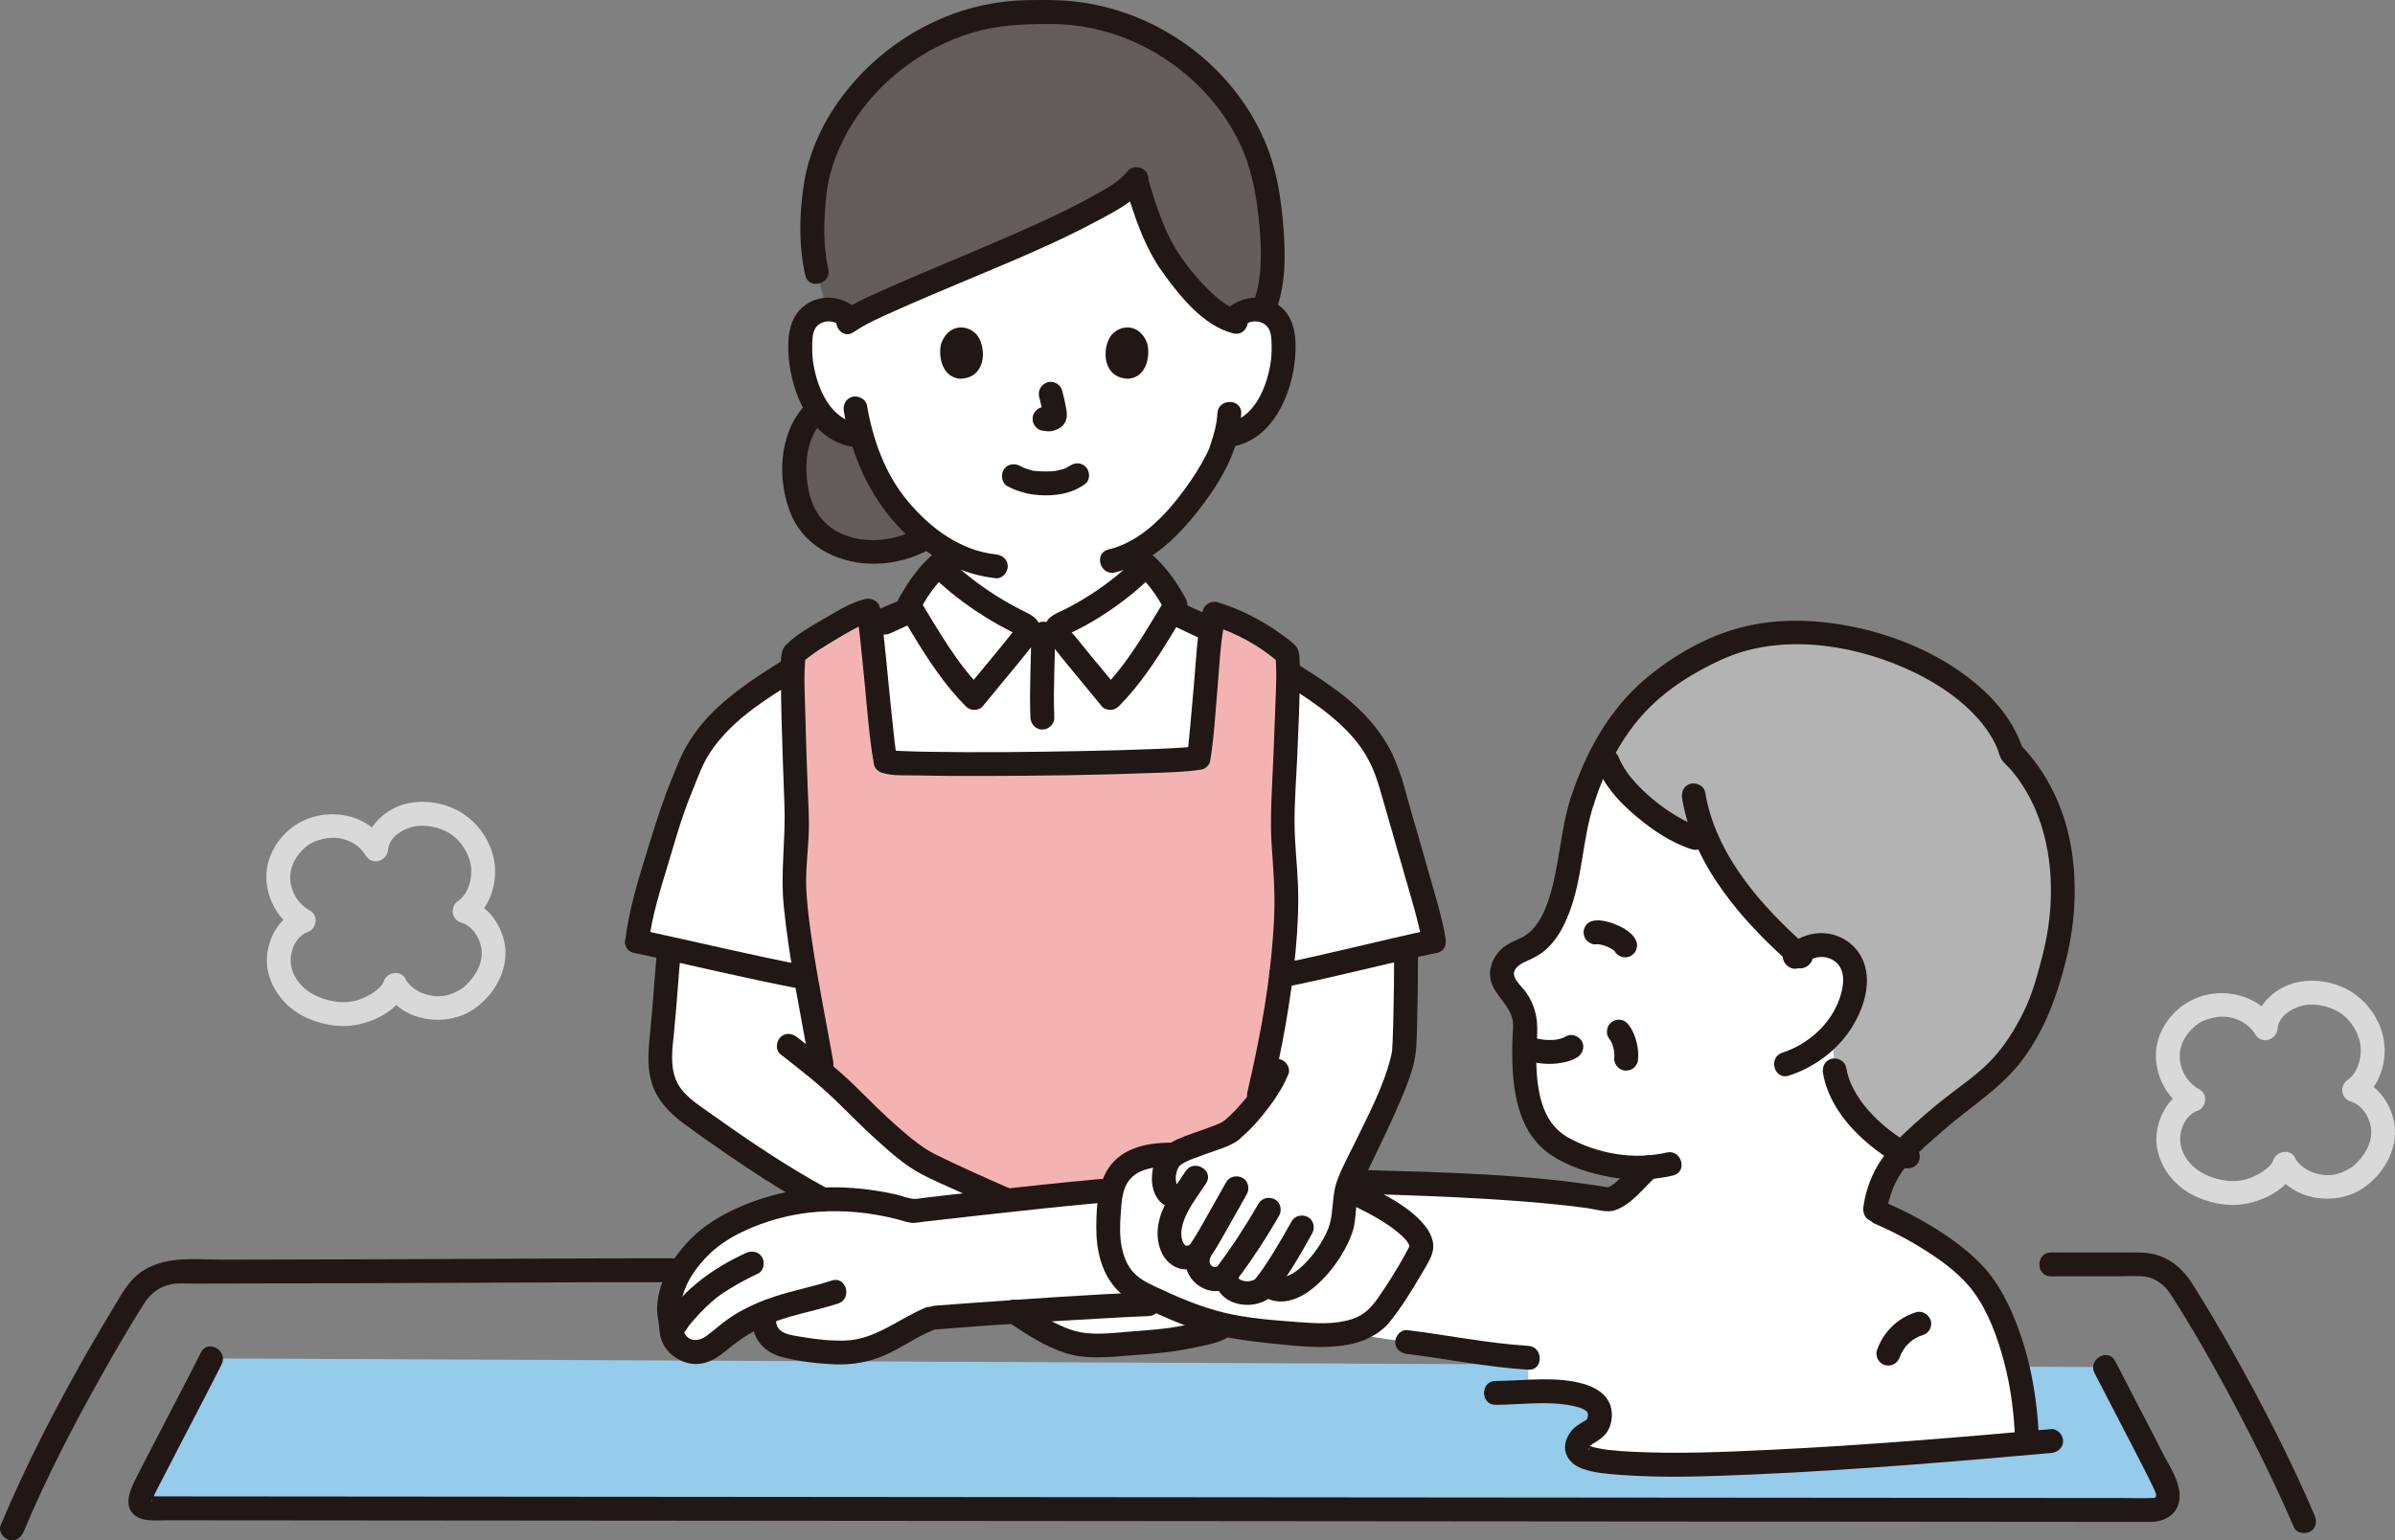 <?xml version="1.0" encoding="UTF-8"?><svg id="b" xmlns="http://www.w3.org/2000/svg" width="401.368" height="258.235" viewBox="0 0 401.368 258.235"><rect x="0" y="0" width="401.368" height="258.235" fill="#808080" stroke="none"/><defs><style>.d{fill:#d9d9d9;}.e{fill:#211715;}.f{fill:#fff;}.g{fill:#f4b3b3;}.h{fill:#211715;}.i{fill:#b3b3b3;}.j{fill:#95cbeb;}.k{fill:#645d5c;}</style></defs><g id="c"><path class="f" d="M168.513,201.086l35.913,21.571c-.62.37-5.84,1.58-6.84,1.71-5.13.68-10.61,1.13-14.93,1.14-4.26.01-8.92-3.09-12.63-5.58l-32.173-18.845c-3.043-1.651-5.043-2.72-8.047-4.672-.064-.042-.128-.084-.193-.125-4.706-3.064-9.311-6.268-13.83-9.529-3.989-2.878-5.082-5.541-5.113-9.255-.01-1.218.094-2.549.247-4.038.229-2.223.415-4.5.593-6.779.198-2.535.387-5.072.618-7.535l.013-.161c6.84,1.524,17.522,3.908,22.921,4.931.956,5.555,2.057,11.082,2.904,16.031.927.781,1.864,1.599,2.836,2.485,2.134,1.945,8.603,9.02,14.279,12.475.979.596,11.435,5.309,13.431,6.177l.341.148"/><path class="k" d="M137.227,68.86c.591.868,1.288,1.671,2.124,2.348,1.079.861,2.401,1.5,3.805,1.715,0,0,.464.071,1.241.191,1.1,3.892,2.974,8.312,6.293,12.285,1.465,1.753,3.018,3.295,4.652,4.603-6.02,3.822-15.935,3.593-20.117-2.977-1.546-2.429-1.993-5.396-2.098-8.274-.123-3.365,1.223-8.058,3.976-10.075.041.062.082.123.123.184Z"/><path class="j" d="M352.743,229.171c2.319,4.535,7.564,14.449,9.991,19.471,1.16,2.4.525,4.484-2.141,4.484l-335.056-.278c-2.358,0-2.5-1.072-1.444-3.18,2.284-4.561,8.969-17.289,11.315-21.949l317.335,1.452Z"/><path class="e" d="M351.016,230.181c2.728,5.328,5.54,10.612,8.243,15.953.539,1.065,1.105,2.125,1.6,3.211.13.285.645,1.231.419,1.586-.145.227-.332.153-.684.195-.065.008-.133-.003-.199,0-1.377.069-2.776-.002-4.154-.003l-22.279-.018c-12.415-.01-24.829-.021-37.244-.031-15.707-.013-31.415-.026-47.122-.039-17.433-.014-34.866-.029-52.299-.043-17.56-.015-35.12-.029-52.68-.044-16.088-.013-32.176-.027-48.264-.04-13.052-.011-26.103-.022-39.155-.032l-24.937-.021-5.778-.005c-.292,0-.634-.051-.922,0-.244.042-1.7-.251-.13.559.246.127-.385.625.11-.067.145-.203.227-.54.335-.773.217-.465.463-.918.696-1.375,1.197-2.349,2.412-4.689,3.625-7.029,2.32-4.474,4.669-8.935,6.938-13.435,1.156-2.293-2.293-4.32-3.454-2.019-2.436,4.832-4.961,9.62-7.451,14.425-1.156,2.231-2.315,4.462-3.45,6.704-1.043,2.059-2.357,5.055.315,6.509,1.321.719,3.358.502,4.856.503l20.103.017c11.997.01,23.993.02,35.99.03l47.229.039c17.722.015,35.443.029,53.165.044,17.883.015,35.766.03,53.649.044,16.569.014,33.138.027,49.707.041l40.302.033c8.556.007,17.113.014,25.669.021l5.923.005c.297,0,.596.012.893,0,2.201-.086,4.188-1.171,4.616-3.479.51-2.751-1.495-5.583-2.687-7.93-2.642-5.205-5.381-10.36-8.041-15.556-1.174-2.292-4.626-.27-3.454,2.019h0Z"/><path class="f" d="M265.172,134.26c-.911,2.745-1.57,5.818-1.92,9.252-1.029,5.736-2.44,13.7-8.137,15.768-1.127.409-2.171,1.077-2.81,2.092-1.689,2.683.586,4.336,1.874,6.217.85,1.241,1.27,2.603,1.445,4.038-.299,3.142-.447,10.277.979,14.32,1.211,3.434,3.12,5.343,5.225,6.489,4.125,2.245,10.008,3.707,14.03,3.237.153-.018.315-.033.486-.048-1.254,1.06-4.63,5.061-6.64,5.459-11.74-2.021-29.837-2.623-41.653-2.963l-43.717,1.523c-6.3.57-25.03,2.59-31.36,3.38-11.3-3.3-22.9-2.83-33.2,3.92-4.7,3.08-9.1,10.29-7.21,14.95-.31,2,.74,3.99,3.12,4.64,2.73.75,4.34-1.52,6.26-2.96,1.921-1.443,4.081-2.63,6.317-3.54-.783,3.032.84,4.87,3.021,5.448,3.648.966,8.981,1.453,11.544,1.167,5.388-.601,8.372-3.856,13.278-5.696-2.898.093,27.224-1.998,36.399-2.331l43.312,6.352c5.2.625,14.846,2.32,20.296,2.636v5.722c5.62-.159,12,.042,12,3.793,0,3.778-3.815,2.296-3.815,5.889,0,5.29,54.136.8,75.424-1.09l-.015-.428c-.297-8.561-2.01-16.974-6.276-24.462-3.777-6.628-13.942-11.882-19.244-14.066.792-6.648,4.82-10.345,8.826-13.768,3.556-3.312,5.871-4.745,10.252-8.335,4.816-3.947,9.184-11.95,10.502-18.499,3.724-12.65,2.376-27.104-6.677-36.179-4.514-14.761-32.235-25.115-48.965-17.627-10.063,4.504-18.196,10.907-22.955,25.699h0Z"/><path class="h" d="M314.068,205.076c3.107,1.352,6.125,2.932,8.973,4.772,2.873,1.856,5.76,4.04,7.787,6.835,2.42,3.337,3.91,7.498,4.977,11.443,1.182,4.372,1.734,8.854,1.904,13.373.096,2.566,4.097,2.579,4,0-.281-7.469-1.601-14.866-4.654-21.72-1.339-3.006-2.975-5.768-5.307-8.112-2.172-2.182-4.702-4.032-7.305-5.664-2.667-1.671-5.471-3.124-8.356-4.379-.99-.431-2.146-.292-2.736.718-.495.846-.278,2.303.718,2.736h0Z"/><path class="h" d="M250.633,235.497c4.264-.014,8.758-.713,12.964.176.858.181,1.428.359,2.006.694-.032-.018.521.439.339.25.036.038.32.549.103.137.038.112.068.227.09.343-.024-.197-.031-.219-.023-.067.007.403-.03.617-.166.88-.029.056-.22.198-.488.352-.876.501-1.733,1.035-2.32,1.879-1.787,2.564-.632,5.08,2.002,6.049,2.023.744,4.301.895,6.432,1.055,7.359.555,14.806.243,22.169-.069,8.914-.378,17.819-.974,26.715-1.65,7.769-.591,15.531-1.259,23.291-1.955,1.076-.097,2-.85,2-2,0-1.007-.918-2.097-2-2-15.622,1.402-31.26,2.709-46.929,3.465-7.734.373-15.52.71-23.26.331-1.308-.064-2.616-.153-3.917-.302-.148-.017-.295-.035-.442-.053-.5-.06.453.07-.032-.004-.263-.04-.526-.079-.788-.125-.456-.08-.91-.172-1.357-.292-.332-.089-.65-.206-.974-.319.728.255.132.094,0-.028-.435-.404.247.268,0,.024-.211-.209.297.579.195.351.305.686-.106.462.07.085.042-.09.126-.38.049-.196.159-.382-.094.026.193-.232-.234.211.206-.136.234-.153.988-.605,1.993-1.167,2.613-2.192.682-1.127.886-2.615.592-3.895-.494-2.155-2.406-3.381-4.403-3.985-4.768-1.441-10.065-.568-14.956-.552-2.573.008-2.578,4.008,0,4h0Z"/><path class="h" d="M228.052,200.123c7.227.208,14.453.454,21.67.9,3.719.23,7.436.51,11.142.891,1.714.176,3.427.37,5.133.608,1.455.203,3.317.848,4.726.338,2.936-1.063,4.803-3.926,7.101-5.874,1.966-1.667-.875-4.484-2.828-2.828-1.001.849-1.872,1.853-2.817,2.762-.865.832-2.002,1.991-3.005,2.239h1.063c-13.883-2.363-28.138-2.63-42.185-3.034-2.575-.074-2.573,3.926,0,4h0Z"/><path class="h" d="M235.818,226.976c6.577.799,13.51,2.224,20.296,2.636,2.571.156,2.562-3.844,0-4-6.81-.414-13.531-1.814-20.296-2.636-1.074-.131-2,1.013-2,2,0,1.189.923,1.869,2,2h0Z"/><path class="h" d="M155.149,219.192c-4.483,1.842-8.482,5.398-13.514,5.534-2.375.064-4.785-.179-7.123-.589-1.709-.3-4.389-.431-4.449-2.672-.07-2.569-4.07-2.579-4,0,.084,3.101,2.077,5.278,5.026,6.035,2.895.743,5.959,1.108,8.943,1.213,2.907.102,5.646-.395,8.316-1.564,2.713-1.188,5.124-2.973,7.865-4.1.998-.41,1.708-1.328,1.397-2.46-.26-.945-1.455-1.81-2.46-1.397h0Z"/><path class="h" d="M124.992,210.058c-5.312,2.429-10.407,6.019-13.574,11.03-.56.886-.215,2.244.718,2.736.986.521,2.139.228,2.736-.718.139-.22.283-.437.434-.649.099-.139.2-.275.303-.411-.174.231-.016.022.076-.091.428-.531.879-1.044,1.345-1.543.94-1.006,1.94-1.961,3.008-2.83.051-.042.386-.308.106-.091.117-.091.237-.179.357-.266.246-.179.497-.349.751-.517.612-.405,1.238-.789,1.871-1.159,1.263-.739,2.558-1.428,3.889-2.037.982-.449,1.224-1.871.718-2.736-.59-1.009-1.75-1.168-2.736-.718h0Z"/><path class="h" d="M156.681,222.879c9.564-.797,19.156-1.363,28.737-1.904,2.362-.133,4.724-.264,7.089-.351,2.566-.095,2.579-4.095,0-4-10.162.375-20.32,1.138-30.463,1.855-1.788.127-3.577.251-5.363.4-2.547.212-2.569,4.214,0,4h0Z"/><path class="i" d="M336.1,123.71c-6.647-13.405-32.197-22.21-47.974-15.149-7.698,3.446-14.267,8.002-19.06,16.577-.669,6.188,12.146,15.797,17.058,15.654,2.979,6.604,8.344,13.13,15.082,19.116.892-.808,1.862-1.201,3.142-1.413,1.503-.248,3.247.193,4.446,1.144,1.813,1.437,2.363,3.828,1.977,6.109-.468,2.768-1.799,5.345-3.67,7.481.147,2.662.343,6.198.343,6.198.879,5.072,5.197,10.221,11.329,13.893,1.333-1.537,2.804-2.89,4.241-4.118,3.556-3.312,5.871-4.745,10.252-8.335,3.296-2.701,6.382-7.302,8.425-12.037.942-2.183,1.662-4.395,2.078-6.462,3.724-12.65,2.376-27.104-6.677-36.179-.257-.841-.59-1.668-.992-2.478Z"/><path class="h" d="M320.75,192.151c-2.965-1.665-5.578-3.63-7.815-6.216-.856-.99-1.626-2.082-2.317-3.397-.587-1.119-.975-2.158-1.245-3.644-.193-1.064-1.486-1.665-2.46-1.397-1.119.308-1.59,1.394-1.397,2.46,1.261,6.959,7.339,12.349,13.214,15.648.942.529,2.185.226,2.736-.718.54-.923.227-2.206-.718-2.736h0Z"/><path class="h" d="M255.713,177.758c1.667.472,3.482.721,5.212.516,1.18-.14,2.402-.388,3.421-1.04.881-.563,1.319-1.803.718-2.736-.568-.881-1.794-1.32-2.736-.718-.112.071-.227.136-.346.194-.172.085-.527.188.18-.068-.087.031-.171.067-.258.098-.446.156-.909.257-1.376.324l.532-.071c-.969.13-1.945.101-2.913-.028l.532.071c-.642-.092-1.277-.223-1.901-.4-1.006-.285-2.222.349-2.46,1.397-.242,1.063.319,2.155,1.397,2.46h0Z"/><path class="h" d="M263.243,133.729c-1.888,5.796-1.865,12.001-3.947,17.748-.747,2.064-1.892,4.261-3.832,5.429-1.21.728-2.526,1.062-3.632,1.996-1.283,1.084-2.153,2.767-2.124,4.462.05,2.959,2.947,4.569,3.691,7.262.313,1.132.12,2.205.073,3.371-.054,1.362-.061,2.726-.018,4.089.187,5.862,1.345,12.186,6.617,15.632,2.873,1.878,6.487,3.013,9.846,3.609,3.458.614,7.036.531,10.463-.268,2.506-.584,1.445-4.442-1.063-3.857-5.5,1.282-11.557.234-16.478-2.491-4.698-2.602-5.293-8.327-5.398-13.168-.051-2.353.439-4.913-.008-7.221-.277-1.427-.861-2.814-1.707-3.996-.567-.792-1.85-1.875-1.999-2.905-.146-1.006.944-1.773,1.735-2.134,1.241-.567,2.326-1.03,3.39-1.919,1.896-1.583,3.11-3.801,4.011-6.062,2.368-5.946,2.267-12.46,4.238-18.511.799-2.453-3.062-3.504-3.857-1.063h0Z"/><path class="h" d="M267.101,134.792c1.862-5.719,4.584-11.21,8.759-15.601,3.552-3.735,7.925-6.441,12.581-8.587,9.503-4.38,21.248-2.764,30.58,1.292,4.586,1.993,8.98,4.717,12.352,8.449,1.353,1.498,2.581,3.293,3.338,5.098.235.561.348,1.23.654,1.755.411.703,1.167,1.284,1.697,1.904,1.001,1.17,1.868,2.446,2.634,3.78,3.113,5.423,4.21,11.765,3.979,17.96-.12,3.217-.612,6.398-1.423,9.512-.831,3.194-1.659,6.303-3.124,9.28-1.428,2.902-3.174,5.705-5.403,8.061-2.245,2.372-5.018,4.239-7.583,6.244-2.413,1.886-4.745,3.909-6.975,6.008-2.207,2.077-4.209,4.468-5.437,7.261-.716,1.629-1.2,3.29-1.447,5.053-.15,1.068.261,2.148,1.397,2.46.936.257,2.309-.32,2.46-1.397.411-2.927,1.484-5.618,3.36-7.917,1.793-2.198,4.022-4.019,6.139-5.889,4.463-3.944,9.624-6.984,13.248-11.803,3.828-5.091,5.92-10.921,7.411-17.044,1.44-5.915,1.807-12.059.883-18.081-1.023-6.665-3.923-12.987-8.673-17.816l.514.883c-1.72-5.468-5.804-9.734-10.398-12.979-5.223-3.691-11.392-6.18-17.63-7.51s-12.855-1.608-19.078-.024c-5.829,1.484-11.515,4.744-16.097,8.599-6.188,5.206-10.099,12.384-12.574,19.986-.799,2.453,3.062,3.505,3.857,1.063h0Z"/><path class="h" d="M267.388,158.304c.288-.035.576-.018.863.02l-.532-.071c.644.093,1.269.289,1.87.537l-.478-.202c.545.23,1.074.506,1.547.863l-.405-.313c.191.149.371.309.521.5l-.313-.405c.063.084.117.17.161.266.196.429.759.799,1.195.919.479.132,1.116.072,1.541-.202.427-.275.803-.685.919-1.195l.071-.532c-.001-.361-.092-.697-.273-1.009-.293-.641-.893-1.109-1.443-1.516-.426-.316-.898-.568-1.384-.779-.651-.284-1.307-.552-2.003-.706-.595-.132-1.247-.251-1.859-.176-.55.068-1.007.178-1.414.586-.347.347-.608.916-.586,1.414.023.517.193,1.054.586,1.414.363.333.901.649,1.414.586h0Z"/><path class="h" d="M269.572,173.939c.272.36.488.754.666,1.169l-.202-.478c.256.615.426,1.261.518,1.92l-.071-.532c.063.483.086.97.037,1.455-.048.48.258,1.087.586,1.414.347.347.916.608,1.414.586.517-.023,1.054-.193,1.414-.586l.313-.405c.181-.312.272-.648.273-1.009.094-.933-.043-1.916-.267-2.82-.237-.958-.628-1.942-1.226-2.733-.327-.433-.651-.769-1.195-.919-.479-.132-1.116-.072-1.541.202-.427.275-.803.685-.919,1.195-.111.489-.115,1.122.202,1.541h0Z"/><path class="h" d="M302.143,161.791c1.404-1.475,3.799-1.901,5.468-.546,1.807,1.467,1.35,4.138.708,6.056-1.454,4.339-5.306,7.774-9.607,9.16-2.44.786-1.397,4.649,1.063,3.857,4.8-1.546,9.076-4.957,11.368-9.49,1.192-2.358,2.002-5.065,1.643-7.722-.392-2.9-2.208-5.211-4.96-6.226-2.945-1.087-6.379-.16-8.512,2.082-1.774,1.865,1.05,4.698,2.828,2.828h0Z"/><path class="e" d="M281.901,133.851c1.85,11.257,10.174,20.692,18.456,27.968,1.927,1.693,4.767-1.126,2.828-2.828-7.817-6.867-15.68-15.567-17.428-26.203-.175-1.067-1.498-1.661-2.46-1.397-1.133.311-1.573,1.39-1.397,2.46h0Z"/><path class="e" d="M267.488,128.17c1.269,3.476,3.921,6.339,6.717,8.681,2.763,2.315,5.903,4.463,9.378,5.539,1.032.319,2.181-.379,2.46-1.397.295-1.072-.361-2.14-1.397-2.46-.325-.101-.642-.217-.961-.335-.077-.03-.154-.06-.23-.092.192.082.221.094.087.036-.16-.071-.32-.143-.479-.218-.713-.336-1.406-.712-2.083-1.114-1.468-.873-2.787-1.817-3.946-2.788-1.317-1.103-2.561-2.304-3.661-3.625-.127-.153-.254-.308-.376-.465.212.271-.154-.212-.157-.217-.22-.304-.431-.616-.63-.934-.189-.303-.367-.613-.531-.93-.091-.177-.176-.357-.259-.538-.06-.134-.046-.102.04.097-.04-.1-.078-.201-.114-.303-.37-1.014-1.358-1.7-2.46-1.397-.978.269-1.769,1.441-1.397,2.46h0Z"/><path class="h" d="M318.393,227.459c.065-.193.137-.384.217-.572l-.202.478c.264-.61.602-1.18,1.006-1.708l-.313.405c.425-.544.913-1.031,1.458-1.455l-.405.313c.528-.403,1.099-.74,1.709-1.004l-.478.202c.259-.109.522-.204.791-.286.49-.149.934-.473,1.195-.919.251-.429.357-1.061.202-1.541-.326-1.009-1.388-1.723-2.46-1.397-3.1.943-5.543,3.361-6.577,6.422-.16.475-.046,1.118.202,1.541.243.415.718.811,1.195.919,1.107.252,2.101-.335,2.46-1.397h0Z"/><path class="f" d="M207.185,51.992c-.147-5.113-1.776-26.786-33.922-26.786-36.444,0-31.225,27.857-31.225,27.857-1.004-.906-2.492-1.344-3.884-1.136s-2.659,1.047-3.295,2.191c-.45.802-.595,1.716-.678,2.607-.305,3.513.388,7.093,1.98,10.294.775,1.56,1.786,3.052,3.192,4.189,1.079.861,2.401,1.5,3.805,1.715l1.242.191c1.099,3.892,2.973,8.312,6.292,12.285,2.314,2.77,4.849,5.013,7.574,6.635-.114,1.498-.305,2.857-.564,4.351-.386,2.17-.263,4.102-3.272,5.187-.115.041-3.338,1.546-6.158,2.836,0,0-.564,16.131,26.991,16.131s26.293-15.514,26.293-15.514c-2.573-1.217-7.177-3.404-7.325-3.453-3.001-1.085-2.886-3.017-3.264-5.187-.231-1.319-.412-2.655-.526-3.988,7.339-4.147,13.072-13.816,14.134-16.697.172-.523.523-1.507.835-2.675.414-.065.652-.102.652-.102,1.405-.216,2.726-.854,3.805-1.715,1.405-1.136,2.416-2.629,3.192-4.189,1.592-3.201,2.285-6.781,1.98-10.294-.083-.891-.228-1.805-.678-2.607-.637-1.144-1.904-1.983-3.295-2.191-1.392-.208-2.88.23-3.884,1.136,0,0,.023-.388.003-1.071Z"/><path class="f" d="M214.676,163.576c7.38-1.49,21.709-4.96,25.64-5.8-.761-4.633-6.208-22.47-7.331-26.848-.493-1.301-.967-2.62-1.5-3.911-.606-1.002-1.052-1.74-1.052-1.74-2.667-4.41-6.939-7.586-11.25-10.411-7.417-4.859-13.442-8.379-21.339-11.685-1.277-2.883-3.189-6.042-5.792-8.435-4.072,4.127-9.267,7.668-14.235,9.921-.295.134-.623.297-.718.606h-4.856c-.095-.309-.609-.554-.901-.695-4.827-2.33-9.981-5.705-14.053-9.832-2.354,2.164-4.142,4.954-5.408,7.598-8.928,3.558-15.334,7.252-23.376,12.521-4.311,2.824-8.583,6.001-11.25,10.411,0,0-.446.738-1.052,1.74-.533,1.292-2.558,6.103-3.051,7.404-1.766,5.615-5.705,17.318-6.396,23.375,4.111.88,21.02,4.74,28.3,6.12l79.62-.34Z"/><path class="e" d="M108.756,157.8c.511-4.274,1.929-8.715,3.192-12.897,1.171-3.876,2.258-7.85,3.793-11.599.721-1.762,1.375-3.59,2.203-5.304.851-1.762,2.191-3.547,3.544-4.996,3.862-4.139,8.94-7.106,13.73-10.036,5.501-3.364,11.225-6.303,17.213-8.701,1.002-.401,1.706-1.335,1.397-2.46-.262-.952-1.452-1.801-2.46-1.397-5.603,2.243-11.019,4.861-16.217,7.93-5.144,3.038-10.493,6.207-14.908,10.267-1.966,1.808-3.633,3.872-5.014,6.156-1.035,1.711-1.729,3.576-2.495,5.422-1.575,3.792-2.795,7.669-4.01,11.591-1.622,5.234-3.315,10.565-3.967,16.025-.128,1.074,1.011,2,2,2,1.188,0,1.871-.923,2-2h0Z"/><path class="e" d="M242.245,157.247c-.602-3.563-1.707-7.07-2.684-10.542-1.194-4.244-2.439-8.474-3.651-12.713-.426-1.49-.779-3.013-1.323-4.464-.582-1.553-1.115-3.089-1.974-4.51-.661-1.093-1.353-2.147-2.143-3.154-3.91-4.987-9.598-8.385-14.907-11.687-6.138-3.818-12.532-7.08-19.244-9.767-1.003-.402-2.197.438-2.46,1.397-.313,1.14.39,2.057,1.397,2.46,5.663,2.268,11.099,5.014,16.323,8.161,5.143,3.098,10.656,6.266,14.757,10.724,1.763,1.917,3.151,4.139,4.067,6.568.595,1.578,1.032,3.165,1.492,4.785,1.146,4.03,2.33,8.049,3.473,12.08,1.094,3.86,2.35,7.763,3.019,11.727.18,1.066,1.495,1.662,2.46,1.397,1.129-.31,1.577-1.391,1.397-2.46h0Z"/><path class="k" d="M211.288,27.626c-4.495-14.968-20.327-26.446-36.886-25.556-17.484-.939-34.155,11.908-37.531,28.093-.915,4.365-.824,11.972.008,15.457l1.694,6.274c1.527-.097,3.099.557,3.972,1.725,7.935-4.97,42.258-16.764,47.833-23.497,1.135,4.01,3.02,9.437,4.404,11.808,1.875,3.212,7.161,10.269,11.794,11.848.911-1.38,2.774-2.106,4.49-1.85.205.031.407.075.603.136,2.737-6.196,1.357-16.675.264-21.901-.178-.855-.394-1.702-.645-2.537Z"/><path class="e" d="M149.281,106.136c1.658-.759,3.313-1.526,4.968-2.292.383-.177.777-.341,1.155-.53-1.119.562.313-.118.41-.161.169-.075.337-.15.5-.237.449-.24.879-.552,1.255-.893,1.137-1.028,1.643-2.458,1.876-3.932.315-1.992.652-3.978.815-5.99.085-1.045-.981-2.046-2-2-1.156.052-1.909.88-2,2-.142,1.745-.383,3.065-.662,4.859-.022.144-.402,1.642-.383,1.658.125-.281.142-.323.053-.127-.037.077-.076.152-.119.226-.065.113-.142.217-.211.326.266-.418.063-.098-.041.005-.068.067-.139.132-.212.194.19-.14.224-.168.103-.082-.169.072-.33.214-.494.302-.065.035-.534.251-.205.11-.265.114-.536.213-.8.331-.423.189-.842.387-1.262.581-1.588.734-3.175,1.47-4.766,2.198-.954.437-1.263,1.891-.718,2.736.635.985,1.716,1.185,2.736.718h0Z"/><path class="e" d="M188.442,92.406c.192,2.145.461,4.34.916,6.449.41,1.902,1.613,3.449,3.394,4.256.298.135.627.306.949.391.146.038-.638-.287-.355-.148.17.084.345.159.516.239.633.296,1.265.595,1.896.893,1.597.755,3.193,1.512,4.79,2.267.944.446,2.202.294,2.736-.718.47-.889.292-2.259-.718-2.736-2.504-1.184-4.983-2.465-7.535-3.542-.139-.059-.322-.125-.463-.186.312.135-.31-.168-.369-.203-.059-.035-.534-.39-.33-.209.213.189-.189-.205-.227-.241-.142-.167-.123-.138.056.086-.051-.072-.099-.146-.145-.222-.045-.075-.087-.151-.126-.229-.092-.196-.077-.155.044.122-.032.01-.24-.811-.256-.883-.402-1.866-.612-3.58-.773-5.385-.093-1.039-.853-2.051-2-2-1.004.045-2.1.884-2,2h0Z"/><path class="e" d="M3.965,256.762c3.777-9.017,8.303-17.738,13.09-26.256,2.272-4.044,4.606-8.064,7.088-11.984,1.046-1.653,2.535-2.819,4.473-3.225,1.061-.222,2.19-.123,3.267-.124,1.452-.001,2.904-.002,4.357-.004,17.674-.02,35.347-.102,53.021-.177,7.962-.033,15.924-.06,23.885-.061,2.574,0,2.578-4,0-4-15.271,0-30.543.095-45.814.155-9.891.039-19.781.067-29.672.08-5.004.006-10.555-.87-14.674,2.581-1.682,1.409-2.732,3.435-3.858,5.282-1.244,2.042-2.462,4.101-3.657,6.172-5.688,9.858-10.964,19.994-15.363,30.497-.418.997.45,2.2,1.397,2.46,1.153.317,2.041-.396,2.46-1.397h0Z"/><path class="e" d="M343.705,213.957c3.671,0,7.341,0,11.012.002,1.515,0,3.115-.146,4.618.034,2.009.24,3.48,1.469,4.533,3.118,5,7.833,9.479,16.019,13.68,24.304,2.434,4.801,4.76,9.66,6.878,14.61.425.993,1.887,1.214,2.736.718,1.027-.601,1.144-1.739.718-2.736-3.996-9.337-8.66-18.404-13.629-27.257-2.212-3.941-4.497-7.846-6.929-11.656-1.331-2.085-3.02-3.674-5.366-4.546-1.894-.704-3.916-.586-5.901-.587-4.116,0-8.233-.002-12.349-.002-2.574,0-2.578,4,0,4h0Z"/><path class="e" d="M106.225,159.725c9.435,2.025,18.819,4.315,28.3,6.12,2.516.479,3.593-3.375,1.063-3.857-9.481-1.805-18.865-4.095-28.3-6.12-2.51-.539-3.583,3.316-1.063,3.857h0Z"/><path class="e" d="M169.017,221.653c3.032,2.033,6.151,4.105,9.666,5.205,3.482,1.09,7.333.619,10.91.347,3.244-.247,6.57-.471,9.759-1.144,1.976-.417,4.274-.733,6.084-1.678,2.283-1.191.263-4.645-2.019-3.454-.256.134.458-.144.065-.033-.174.049-.345.111-.519.162-.465.138-.934.26-1.404.38-1.048.268-2.101.516-3.159.741-2.879.613-5.878.802-8.807,1.025-3.116.237-6.615.764-9.654-.146-3.243-.97-6.121-2.993-8.903-4.859-2.144-1.438-4.148,2.026-2.019,3.454h0Z"/><path class="g" d="M147.093,116.414c-.618-6.205-1.227-12.703-1.567-14.076-2.593.601-9.918,5.003-12.475,7.277-.57,4.28.51,25.624.51,28.965s-.728,7.305-.373,11.59c.797,9.599,3.219,20.667,4.779,29.78.926.782,1.863,1.599,2.835,2.485,2.134,1.945,8.603,9.02,14.279,12.475.979.596,11.435,5.309,13.431,6.177l.452.197c5.818-.359,14.514-1.283,17.302-1.494,1.038-5.207,5.64-6.339,10.535-6.241,1.887-1.311,7.732-2.823,9.411-3.943,1.67-1.358,3.286-3.133,4.631-4.899.075-.66.122-1.054.122-1.054,2.519-10.815,4.198-20.495,4.593-30.815.19-4.973-.608-11.551-.608-14.93,0-3.34,1.237-23.871.78-28.244-2.954-2.674-8.192-5.61-12.228-6.782-.985,3.853-1.955,20.229-2.624,24.182-5.58.919-49.726,1.441-52.485.576-.364-2.016-.835-6.537-1.302-11.225Z"/><path class="f" d="M186.071,116.991c4.571-4.543,7.565-10.045,10.942-15.541-1.228-2.368-2.872-4.782-4.961-6.703-4.072,4.127-9.267,7.668-14.235,9.921-.295.134-.623.297-.718.606-.082.268.153.805.308,1.039.297.45,1.272,1.696,2.801,3.567,2.003,2.451,4.518,5.455,5.864,7.111Z"/><path class="f" d="M163.27,116.991c-4.571-4.543-7.565-10.045-10.942-15.541,1.228-2.368,2.872-4.782,4.961-6.703,4.072,4.127,9.226,7.502,14.053,9.832.291.141.806.385.901.695.082.268-.277.953-.432,1.187-.371.558-1.147,1.548-2.676,3.419-2.003,2.451-4.518,5.455-5.864,7.111Z"/><path class="e" d="M187.485,118.406c3.554-3.572,6.311-7.799,8.915-12.088.644-1.061,1.282-2.126,1.928-3.185.379-.622.739-1.19.649-1.948-.078-.652-.531-1.311-.856-1.875-1.26-2.192-2.81-4.244-4.655-5.976-.786-.738-2.045-.786-2.828,0-2.382,2.392-5.005,4.507-7.846,6.331-1.398.898-2.839,1.729-4.322,2.479-1.348.682-3.047,1.152-3.336,2.865-.198,1.179.428,2.188,1.107,3.081.899,1.18,1.836,2.332,2.776,3.479,1.872,2.285,3.774,4.545,5.639,6.837.682.838,2.12.709,2.828,0,.829-.829.684-1.988,0-2.828-1.595-1.96-3.22-3.897-4.827-5.848-.853-1.036-1.705-2.073-2.539-3.123-.179-.225-1.031-1.033-1.021-1.331l-.273,1.009c-.301.249-.301.286,0,.111l.332-.152c.334-.157.667-.315.998-.479.676-.335,1.343-.687,2.002-1.054,1.358-.757,2.679-1.581,3.961-2.461,2.625-1.803,5.101-3.831,7.348-6.088h-2.828c1.936,1.817,3.415,3.955,4.648,6.298v-2.019c-3.229,5.267-6.237,10.722-10.629,15.137-1.818,1.827,1.01,4.657,2.828,2.828Z"/><path class="f" d="M198.885,193.647c-5.807-.454-11.836.246-12.731,6.778-.917,6.692-.906,13.528,5.605,16.596,6.184,2.914,11.256,5.161,18.277,5.879,9.888,1.011,16.119,1.922,20.526-1.725,1.659-1.373,6.677-9.586,7.484-11.511,1.347-3.215-4.901-6.497-8.776-8.434l-30.386-7.582Z"/><path class="e" d="M164.684,115.577c-4.392-4.414-7.4-9.87-10.629-15.137v2.019c1.233-2.343,2.712-4.48,4.648-6.298h-2.828c2.275,2.284,4.8,4.315,7.469,6.121,1.266.857,2.569,1.661,3.901,2.411.645.363,1.297.713,1.956,1.05.322.165.647.323.97.484.119.058.239.116.358.175.302.193.297.153-.013-.119l-.273-1.009c-.016-.349-.17.191-.308.393-.209.306-.389.527-.521.696-.814,1.041-1.657,2.06-2.496,3.08-1.684,2.047-3.389,4.078-5.062,6.134-.681.837-.819,2.01,0,2.828.704.704,2.143.842,2.828,0,1.939-2.383,3.92-4.732,5.864-7.111.863-1.057,1.732-2.113,2.548-3.208.607-.814,1.186-1.759,1.147-2.812-.066-1.768-1.862-2.386-3.185-3.068-1.448-.746-2.863-1.557-4.241-2.427-2.936-1.853-5.662-3.987-8.113-6.447-.78-.783-2.041-.74-2.828,0-1.8,1.69-3.32,3.684-4.562,5.814-.319.547-.745,1.158-.913,1.771-.234.852.193,1.524.613,2.214.646,1.06,1.284,2.124,1.928,3.185,2.603,4.289,5.361,8.516,8.915,12.088,1.818,1.827,4.647-1.001,2.828-2.828Z"/><path class="f" d="M225.871,198.742c-.291,1.011-.538,2.572-.738,5.451-.295,4.245-7.695,14.949-12.879,11.131-1.368,2.204-6.914,2.052-6.704-1.558-2.472,2.028-5.889-.684-4.635-3.533-3.799,2.052-5.362-1.728-4.845-4.559.338-1.852,1.476-3.885,2.645-5.728l-.251.143c-3.909,2.232-4.437-4.472-1.758-6.473,1.776-1.326,7.798-2.873,9.508-4.013,1.667-1.356,3.28-3.127,4.624-4.889.076-.637.129-1.064.129-1.064,1.632-7.007,2.911-13.537,3.71-20.074,5.523-1.115,14.94-3.339,20.976-4.74-.011.79-.019,1.37-.019,1.37,0,4.333-.111,12.804-.333,15.889-.317,4.4-6.601,16.464-8.491,20.613-.352.618-.665,1.084-.938,2.033Z"/><path class="e" d="M172.811,106.216c-.004,4.687-.326,9.4-.126,14.084.046,1.079.886,2,2,2,1.048,0,2.046-.916,2-2-.2-4.684.122-9.397.126-14.084,0-1.081-.92-2-2-2s-1.999.915-2,2h0Z"/><path class="e" d="M139.636,177.934c-1.124-6.345-2.402-12.663-3.381-19.033-.469-3.051-.9-6.125-1.101-9.207-.205-3.144.187-6.263.355-9.397.151-2.812-.056-5.649-.159-8.46-.149-4.054-.297-8.108-.39-12.163-.076-3.312-.325-6.76.091-10.059l-.586,1.414c1.721-1.503,3.813-2.769,5.82-3.953,1.837-1.083,3.779-2.309,5.773-2.81l-2.46-1.397c.05.213.088.429.124.645.029.174.053.349.079.523.063.421-.051-.407.013.094.122.955.229,1.912.332,2.87.267,2.476.507,4.954.751,7.432.452,4.572.768,9.209,1.569,13.738.12.676.774,1.213,1.397,1.397,1.893.558,4.208.378,6.153.423,3.885.091,7.772.096,11.658.086,8.946-.025,17.897-.143,26.837-.478,2.955-.111,5.973-.138,8.899-.607.615-.098,1.296-.784,1.397-1.397.672-4.075.875-8.244,1.238-12.353.354-4.01.471-8.132,1.386-11.829l-2.46,1.397c4.075,1.222,8.161,3.437,11.345,6.268l-.586-1.414c.31,3.149.072,6.397-.032,9.551-.14,4.253-.34,8.504-.53,12.755-.14,3.133-.273,6.217-.075,9.351.185,2.926.429,5.851.483,8.784.059,3.198-.174,6.406-.472,9.588-.74,7.904-2.275,15.702-4.068,23.428-.581,2.505,3.274,3.574,3.857,1.063,1.891-8.149,3.466-16.38,4.232-24.718.349-3.797.551-7.596.385-11.408-.144-3.296-.528-6.591-.559-9.891-.035-3.733.278-7.488.441-11.216.209-4.782.449-9.574.438-14.361-.002-.838-.002-1.681-.066-2.517s-.234-1.451-.865-2.04c-.68-.635-1.456-1.193-2.21-1.737-3.204-2.313-6.866-4.206-10.656-5.342-1.015-.304-2.205.364-2.46,1.397-.981,3.96-1.115,8.229-1.475,12.278-.214,2.401-.415,4.803-.637,7.203-.089.961-.18,1.922-.283,2.881-.042.388-.087.776-.133,1.163-.014.113-.028.226-.043.338.033-.244.039-.293.019-.147.01.145-.048.322-.072.466l1.397-1.397c-.517.083.461-.038.01,0-.225.019-.449.049-.674.07-.518.049-1.037.086-1.556.121-1.493.1-2.989.168-4.485.229-4.061.166-8.124.265-12.187.344-8.645.168-17.3.271-25.946.123-1.568-.027-3.137-.06-4.703-.14-.493-.025-.985-.06-1.477-.1-.091-.007-.184-.026-.276-.028-.342-.009.466.154.205.028-.092-.044-.232-.04-.332-.07l1.397,1.397c-.312-1.764-.468-3.38-.692-5.455-.281-2.602-.536-5.208-.793-7.812-.24-2.436-.477-4.872-.743-7.305-.172-1.567-.276-3.191-.64-4.728-.253-1.069-1.442-1.653-2.46-1.397-2.371.595-4.643,1.983-6.729,3.213-2.203,1.299-4.849,2.707-6.629,4.578-1.09,1.146-.744,3.988-.751,5.46-.011,2.336.038,4.673.098,7.009.123,4.836.319,9.67.487,14.504.193,5.588-.683,11.137-.124,16.714.915,9.119,2.836,18.097,4.432,27.11.189,1.064,1.489,1.664,2.46,1.397,1.122-.308,1.586-1.393,1.397-2.46h0Z"/><path class="e" d="M169.522,199.359c-4.182-1.823-8.359-3.69-12.463-5.683-2.406-1.169-4.506-2.937-6.508-4.688-2.476-2.166-4.794-4.497-7.133-6.809-3.047-3.013-6.452-5.646-9.814-8.294-.848-.668-2.001-.827-2.828,0-.694.694-.853,2.156,0,2.828,3.155,2.485,6.37,4.948,9.257,7.747,2.226,2.158,4.384,4.382,6.685,6.463,2.369,2.141,4.912,4.443,7.76,5.93,1.972,1.029,4.034,1.907,6.057,2.828,2.317,1.056,4.633,2.114,6.967,3.131.989.431,2.146.291,2.736-.718.495-.847.278-2.302-.718-2.736h0Z"/><path class="e" d="M110.126,159.146c-.406,4.377-.669,8.765-1.092,13.14-.286,2.953-.696,6.008.095,8.924.813,2.994,2.9,5.225,5.329,7.04,3.476,2.596,7.078,5.045,10.678,7.464,3.81,2.559,7.684,4.916,11.72,7.099,2.264,1.225,4.286-2.227,2.019-3.454-6.961-3.765-13.472-8.191-19.914-12.778-2.188-1.558-4.798-3.143-5.777-5.795-.879-2.378-.493-5.097-.244-7.555.474-4.688.751-9.393,1.186-14.085.1-1.077-.991-2-2-2-1.165,0-1.9.92-2,2h0Z"/><path class="e" d="M212.075,178.971c-.143.352.214-.467.045-.107-.038.081-.074.163-.112.244-.09.191-.184.38-.282.567-.198.38-.41.753-.63,1.121-.55.916-1.153,1.8-1.793,2.655-.08.107-.16.213-.241.318.166-.218.087-.113-.035.041-.186.235-.375.467-.567.697-.37.443-.751.877-1.144,1.3-.787.847-1.622,1.649-2.517,2.382-.812.666-.742,2.147,0,2.828.863.792,1.962.711,2.828,0,1.957-1.605,3.617-3.528,5.129-5.549,1.264-1.69,2.38-3.476,3.175-5.435.395-.972-.428-2.24-1.397-2.46-1.16-.264-2.038.356-2.46,1.397h0Z"/><path class="e" d="M233.633,160.206c-.002,3.277-.041,6.553-.112,9.829-.034,1.546-.072,3.092-.142,4.636-.023.5-.047,1-.086,1.498s.049-.188-.029.197c-.05.246-.099.491-.158.735-1.246,5.14-3.906,10.02-6.191,14.753-.867,1.795-1.942,3.626-2.537,5.537-.767,2.463,3.093,3.517,3.857,1.063.065-.207.286-.719.063-.206.16-.368.328-.732.498-1.096.459-.983.935-1.958,1.407-2.935,1.245-2.577,2.485-5.157,3.642-7.774,1.106-2.499,2.225-5.041,2.96-7.68.651-2.336.615-4.791.679-7.197.1-3.786.146-7.574.148-11.362.001-2.574-3.999-2.578-4,0h0Z"/><path class="e" d="M198.674,196.345c-2.18,3.371-5.173,7.196-4.615,11.46.218,1.667.946,3.32,2.388,4.28,1.719,1.143,3.743.748,5.477-.124l-2.938-2.259c-1.711,4.488,3.685,8.67,7.573,5.792l-3.009-1.727c-.107,5.484,7.681,6.579,10.431,2.567l-2.736.718c5.328,3.715,11.12-2.59,13.641-6.78.696-1.157,1.297-2.391,1.742-3.667.472-1.354.512-2.739.647-4.154.115-1.2.3-2.355.63-3.513.155-.546-.067.076.062-.18.074-.147.148-.294.226-.439.157-.292.332-.575.491-.866,1.234-2.26-2.218-4.281-3.454-2.019-.799,1.462-1.39,2.834-1.646,4.501-.429,2.786-.208,4.572-1.375,6.908-1.085,2.172-2.544,4.191-4.391,5.779-.782.672-1.642,1.186-2.533,1.43-.013.003-.623.096-.332.071-.093.008-.809-.038-.533.008-.548-.091-.693-.21-1.156-.533-.931-.649-2.165-.115-2.736.718.093-.136-.034.035-.147.111-.297.202-.293.158-.528.23-.455.139-.742.175-1.311.096-.162-.023-.649-.142-.885-.368-.055-.053-.114-.221-.106-.618.027-1.402-1.767-2.647-3.009-1.727-1.135.84-2.208.066-1.697-1.275.672-1.763-1.527-2.968-2.938-2.259-.312.157-.828.347-1.071.313-.253-.035-.256-.072-.438-.343-.402-.598-.496-1.539-.397-2.274.382-2.843,2.612-5.493,4.129-7.838,1.402-2.168-2.059-4.175-3.454-2.019h0Z"/><path class="e" d="M216.454,204.741c-.976,1.752-1.973,3.493-3.027,5.2-.509.824-1.03,1.64-1.575,2.44-.261.383-.526.763-.8,1.137-.115.157-.326.345-.393.527.037-.101.218-.276.055-.072-.085.106-.169.212-.255.317-.659.81-.852,2.047,0,2.828.731.671,2.124.867,2.828,0,2.586-3.182,4.63-6.786,6.619-10.359.509-.914.251-2.225-.718-2.736-.942-.498-2.193-.259-2.736.718h0Z"/><path class="e" d="M210.908,201.777c-2.067,3.589-4.338,7.092-6.818,10.41-.629.841-.164,2.271.718,2.736,1.049.554,2.065.18,2.736-.718,2.48-3.318,4.751-6.821,6.818-10.41.522-.907.242-2.23-.718-2.736-.954-.504-2.179-.251-2.736.718h0Z"/><path class="e" d="M205.495,198.168c-1.024,1.843-2.058,3.68-3.106,5.509-.994,1.735-1.949,3.533-3.106,5.167-.607.856-.18,2.262.718,2.736,1.029.543,2.089.196,2.736-.718,1.157-1.634,2.112-3.432,3.106-5.167,1.048-1.829,2.083-3.666,3.106-5.509.508-.915.252-2.224-.718-2.736-.941-.497-2.194-.259-2.736.718h0Z"/><path class="e" d="M226.697,202.043c2.645,1.326,5.421,2.716,7.686,4.644.485.413.988.852,1.377,1.36.068.088.218.321.3.471.147.268.138.298.142.309.031.086.027-.102-.019.128.069-.34.035-.064-.056.117-.232.462-.475.917-.727,1.369-1.355,2.43-2.833,4.808-4.428,7.088-1.147,1.64-2.345,2.956-4.489,3.631-2.862.9-5.981.692-8.93.469-4.178-.316-8.462-.612-12.539-1.611-3.916-.96-7.608-2.554-11.249-4.257-1.55-.725-3.056-1.461-4.137-2.838-.875-1.115-1.352-2.462-1.633-3.837-.366-1.794-.316-3.676-.184-5.494.123-1.677.175-3.609,1.004-5.113,1.527-2.769,5.179-2.971,7.98-2.932,2.575.036,2.576-3.964,0-4-3.507-.049-7.404.452-10.015,3.039-2.821,2.796-3.032,7.337-3.056,11.082-.025,3.815.811,7.767,3.535,10.597,1.538,1.599,3.49,2.491,5.47,3.406,2.156.996,4.334,1.955,6.564,2.772,4.649,1.704,9.384,2.321,14.283,2.82,3.966.404,8.01.855,11.976.215,2.763-.446,5.562-1.676,7.35-3.89,2.017-2.497,3.719-5.277,5.333-8.045.653-1.12,1.491-2.347,1.829-3.615.478-1.796-.417-3.482-1.56-4.807-2.527-2.929-6.386-4.825-9.789-6.531-2.295-1.151-4.323,2.299-2.019,3.454h0Z"/><path class="e" d="M205.204,187.877c-.232.151-.477.279-.727.399-.153.073-.312.134-.463.209.62-.31-.107.04-.26.101-.861.338-1.733.645-2.604.956-1.69.604-3.485,1.162-5.038,2.077-1.504.886-2.496,2.417-2.862,4.111-.347,1.607-.311,3.444.546,4.897.509.864,1.318,1.533,2.294,1.794,1.162.311,2.363-.038,3.384-.604.916-.508,1.294-1.843.718-2.736-.598-.927-1.757-1.261-2.736-.718-.085.047-.172.089-.256.136-.272.15-.113-.087.135-.054-.072-.01-.293.079-.367.11-.248.103.228-.04.273-.028-.044-.011-.156.003-.204.012-.062.011-.136-.023-.195-.009.01-.002.608.055.277.025-.058-.005-.114-.052-.17-.056-.029-.002.535.222.287.111-.373-.167.326.344.092.084-.038-.043-.084-.09-.127-.128-.126-.112-.03-.259.174.233-.046-.11-.138-.222-.199-.327-.226-.392.14.451.029.067-.036-.123-.077-.244-.106-.369-.026-.11-.025-.245-.068-.349.167.41.046.447.033.214-.005-.093-.014-.186-.018-.28-.01-.274.016-.542.027-.815.014-.369-.083.446-.027.192.014-.064.021-.129.034-.193.034-.177.075-.352.125-.526.036-.126.08-.248.12-.372.161-.494-.189.351.005-.012.067-.126.129-.254.203-.377.032-.054.068-.105.1-.159.184-.306.032.015-.093.106.099-.071.186-.216.276-.303.046-.044.137-.098.167-.152-.004.007-.421.287-.203.156.244-.146.477-.302.731-.433.294-.152.598-.279.897-.419.233-.109-.389.155-.144.061.097-.037.193-.079.289-.118.2-.081.402-.159.603-.236.769-.295,1.545-.57,2.321-.847,1.578-.564,3.336-1.054,4.749-1.974.876-.57,1.322-1.798.718-2.736-.564-.875-1.799-1.328-2.736-.718h0Z"/><path class="e" d="M215.208,165.505c8.59-1.742,17.073-3.959,25.64-5.8,2.515-.54,1.451-4.397-1.063-3.857-8.567,1.841-17.05,4.058-25.64,5.8-2.521.511-1.454,4.368,1.063,3.857h0Z"/><path class="e" d="M208.596,54.478c1.149-.961,3.135-.762,3.959.521.518.806.524,1.933.548,2.858.03,1.141-.032,2.291-.237,3.415-.742,4.062-2.826,8.915-7.335,9.723-1.064.191-1.664,1.487-1.397,2.46.308,1.121,1.393,1.588,2.46,1.397,6.733-1.207,9.942-8.819,10.449-14.921.258-3.105.031-6.687-2.658-8.705-2.64-1.98-6.151-1.638-8.617.424-.829.693-.716,2.112,0,2.828.821.821,1.997.695,2.828,0h0Z"/><path class="e" d="M204.012,69.309c-.069,1.71-.54,3.364-1.072,4.983-.096.292-.194.584-.293.876-.041.12-.195.486.014-.01-.147.348-.313.689-.483,1.026-1.017,2.022-2.256,3.941-3.588,5.767-3.149,4.319-7.42,8.889-12.814,10.155-2.505.588-1.445,4.446,1.063,3.857,6.355-1.491,11.29-6.691,15.029-11.754,3.233-4.377,5.919-9.336,6.144-14.9.104-2.574-3.896-2.569-4,0h0Z"/><path class="e" d="M143.452,51.65c-2.468-2.064-5.974-2.401-8.617-.424-2.691,2.013-2.916,5.604-2.658,8.705.507,6.102,3.716,13.714,10.449,14.921,1.062.19,2.156-.288,2.46-1.397.266-.968-.328-2.269-1.397-2.46-4.51-.809-6.594-5.661-7.335-9.723-.194-1.063-.257-2.147-.24-3.226.015-.938.009-2.07.472-2.917.764-1.395,2.853-1.641,4.038-.65.828.692,2.017.812,2.828,0,.712-.712.832-2.132,0-2.828h0Z"/><path class="e" d="M141.424,68.987c1.16,6.647,3.714,12.991,8.131,18.155,4.486,5.245,10.386,9.046,17.333,9.792,1.076.115,2-1.002,2-2,0-1.177-.921-1.884-2-2-6.003-.644-11.018-4.435-14.781-8.948-3.803-4.56-5.816-10.281-6.825-16.062-.186-1.065-1.491-1.663-2.46-1.397-1.125.309-1.583,1.392-1.397,2.46h0Z"/><path class="e" d="M168.88,81.536c2.013,1.063,4.179,1.517,6.457,1.502,2.365-.015,4.701-.504,6.589-1.975.829-.646.729-2.159,0-2.828-.88-.807-1.944-.689-2.828,0,.679-.529-.108.042-.329.157-.174.091-.647.225-.054.045-.18.055-.355.136-.535.194-.49.157-.99.257-1.496.342.284-.047.178-.023-.044,0-.147.015-.294.027-.441.036-.354.023-.709.032-1.064.03-.318-.002-.635-.013-.952-.034-.146-.01-.291-.022-.436-.036-.125-.013-.59.015-.112-.01-.433.022-.985-.187-1.398-.31-.196-.059-.387-.129-.58-.195-.475-.162.381.187-.048-.016-.24-.113-.476-.231-.71-.355-.925-.488-2.217-.265-2.736.718-.488.924-.27,2.215.718,2.736h0Z"/><path class="e" d="M174.151,66.545c.273,1.042.536,2.101.692,3.168l-.071-.532c.019.146.027.29.012.437l.071-.532c-.01.068-.025.132-.048.197l.202-.478c-.02.046-.041.085-.069.126l.313-.405c-.033.04-.063.07-.104.102l.405-.313c-.08.051-.165.093-.251.133l.478-.202c-.138.058-.275.1-.423.123l.532-.071c-.133.016-.264.015-.397,0l.532.071c-.15-.021-.297-.057-.446-.077-.266-.083-.532-.095-.798-.036-.266.012-.514.091-.744.237-.415.243-.811.718-.919,1.195-.117.512-.091,1.087.202,1.541.26.403.695.852,1.195.919.374.05.737.145,1.118.161.601.026,1.154-.161,1.69-.408.669-.309,1.195-.932,1.373-1.652.151-.613.089-1.122-.015-1.737-.172-1.021-.408-2.032-.671-3.033-.127-.483-.49-.944-.919-1.195s-1.061-.357-1.541-.202c-1.042.337-1.681,1.376-1.397,2.46h0Z"/><path class="e" d="M157.763,57.474c-.529,1.719-.184,5.674,3.073,6.01,4.305-.026,4.534-4.807,3.085-7.055-1.186-1.841-4.675-2.606-6.157,1.045Z"/><path class="e" d="M192.234,57.474c.529,1.719.184,5.674-3.072,6.01-4.305-.026-4.534-4.807-3.085-7.055,1.186-1.841,4.675-2.606,6.157,1.045Z"/><path class="e" d="M138.808,45.088c-.914-4.007-.778-8.505-.304-12.563.48-4.112,2.062-8.089,4.219-11.6,4.532-7.379,11.943-12.958,20.219-15.451,4.395-1.324,8.741-1.456,13.292-1.453,4.406.003,8.773.925,12.85,2.586,8.032,3.272,14.902,9.542,18.667,17.371,1.935,4.024,2.767,8.487,3.218,12.902.49,4.799.708,10.057-1.202,14.593-.419.996.451,2.2,1.397,2.46,1.155.317,2.039-.397,2.46-1.397,1.851-4.395,1.842-9.544,1.474-14.221-.348-4.424-.978-8.994-2.537-13.169-3.356-8.987-10.327-16.426-18.838-20.779-4.394-2.247-9.129-3.668-14.039-4.168-2.474-.252-4.993-.204-7.476-.175-2.469.028-4.95.322-7.365.833-9.485,2.009-18.044,7.691-23.809,15.445-3.084,4.148-5.407,9.102-6.256,14.223-.832,5.021-.964,10.64.174,15.627.572,2.509,4.43,1.447,3.857-1.063h0Z"/><path class="e" d="M188.586,31.144c1.503,5.125,3.189,10.278,6.349,14.637,2.878,3.97,6.735,8.817,11.716,10.1,2.494.642,3.558-3.215,1.063-3.857-2-.515-3.668-1.964-5.118-3.375-1.676-1.63-3.187-3.436-4.534-5.345-2.797-3.963-4.264-8.606-5.618-13.223-.723-2.465-4.584-1.416-3.857,1.063h0Z"/><path class="e" d="M189.055,28.593c-1.565,1.95-3.648,3.022-6.081,4.376-3.399,1.891-6.932,3.539-10.477,5.134-7.738,3.483-15.631,6.607-23.388,10.046-2.728,1.209-5.608,2.381-8.081,4.077-2.11,1.447-.112,4.915,2.019,3.454,2.154-1.477,4.632-2.528,7.003-3.596,3.584-1.615,7.213-3.13,10.836-4.656,7.839-3.304,15.794-6.507,23.288-10.555,2.663-1.438,5.779-3.045,7.71-5.45.676-.842.822-2.006,0-2.828-.7-.7-2.149-.847-2.828,0h0Z"/><path class="e" d="M134.948,67.902c-4.517,4.705-4.796,12.821-2.279,18.55,2.412,5.49,8.346,8.182,14.114,8.047,3.159-.074,6.291-.901,9.045-2.454,2.243-1.264.229-4.721-2.019-3.454-4.433,2.499-10.999,2.891-15.078-.568-2.591-2.197-3.407-5.457-3.579-8.732-.155-2.957.508-6.358,2.624-8.561,1.783-1.857-1.041-4.69-2.828-2.828h0Z"/><path class="d" d="M68.089,164.37l-.143-.288c-.796-1.598-3.193-1.084-3.655.478-.182.613-1.113,1.447-1.867,1.925-1.382.875-2.945,1.48-4.592,1.517-1.893.043-3.969-.526-5.615-1.471-1.88-1.079-3.436-3.148-3.503-5.382-.038-1.259.367-2.614,1.137-3.62.23-.301.589-.648.817-.816.171-.126.357-.233.545-.331.095-.05-.14.025.242-.09,1.597-.481,2.027-2.806.478-3.655-1.91-1.047-3.159-3.031-3.287-5.216s.968-4.047,2.59-5.447c.207-.179.657-.498,1.093-.725.469-.244,1.66-.625,2.502-.742,2.534-.351,5.139.718,6.479,2.913,1.082,1.773,3.575.92,3.727-1.009.185-2.343,3.103-3.833,5.145-3.975s4.273.516,5.792,1.694c1.607,1.246,2.944,3.528,2.998,5.722.031,1.261-.235,2.573-.859,3.677-.378.671-.919,1.245-1.288,1.476-1.446.905-1.212,3.181.478,3.655,1.918.539,3.41,2.894,3.43,5.096.019,2.053-1.14,3.918-2.509,5.257-.122.119-.247.234-.374.347-.383.344-.12.143-.555.412-1.105.684-2.25,1.184-3.573,1.228-1.359.045-2.709-.287-3.876-.987-.8-.479-1.43-1.103-1.755-1.642-1.328-2.202-4.788-.193-3.454,2.019,2.974,4.931,10.186,5.886,14.771,2.772,3.715-2.523,6.209-7.239,4.996-11.738-.817-3.031-2.937-5.751-6.037-6.622l.478,3.655c2.831-1.773,4.203-5.369,4.128-8.607-.083-3.57-2.022-7.004-4.88-9.101-2.765-2.028-6.47-2.786-9.818-2.065-3.663.789-6.935,3.904-7.237,7.725l3.727-1.009c-3.428-5.617-11.476-6.458-16.356-2.255-2.41,2.076-3.987,5.216-3.753,8.437.255,3.511,2.136,6.797,5.259,8.508l.478-3.655c-3.361,1.012-5.377,4.538-5.647,7.875-.301,3.721,1.88,7.33,4.915,9.343,2.504,1.661,5.988,2.577,8.968,2.3,3.618-.337,8.397-2.535,9.521-6.33l-3.655.478.143.288c1.148,2.304,4.6.281,3.454-2.019Z"/><path class="d" d="M384.746,194.36l-.143-.288c-.796-1.598-3.193-1.084-3.655.478-.182.613-1.113,1.447-1.867,1.925-1.382.875-2.945,1.48-4.592,1.517-1.893.043-3.969-.526-5.615-1.471-1.88-1.079-3.436-3.148-3.503-5.382-.038-1.259.367-2.614,1.137-3.62.23-.301.589-.648.817-.816.171-.126.357-.233.545-.331.095-.05-.14.025.242-.09,1.597-.481,2.027-2.806.478-3.655-1.91-1.047-3.159-3.031-3.287-5.216s.968-4.047,2.59-5.447c.207-.179.657-.498,1.093-.725.469-.244,1.66-.625,2.502-.742,2.534-.351,5.139.718,6.479,2.913,1.082,1.773,3.575.92,3.727-1.009.185-2.343,3.103-3.833,5.145-3.975s4.273.516,5.792,1.694c1.607,1.246,2.944,3.528,2.998,5.722.031,1.261-.235,2.573-.859,3.677-.378.671-.919,1.245-1.288,1.476-1.446.905-1.212,3.181.478,3.655,1.918.539,3.41,2.894,3.43,5.096.019,2.053-1.14,3.918-2.509,5.257-.122.119-.247.234-.374.347-.383.344-.12.143-.555.412-1.105.684-2.25,1.184-3.573,1.228-1.359.045-2.709-.287-3.876-.987-.8-.479-1.43-1.103-1.755-1.642-1.328-2.202-4.788-.193-3.454,2.019,2.974,4.931,10.186,5.886,14.771,2.772,3.715-2.523,6.209-7.239,4.996-11.738-.817-3.031-2.937-5.751-6.037-6.622l.478,3.655c2.831-1.773,4.203-5.369,4.128-8.607-.083-3.57-2.022-7.004-4.88-9.101-2.765-2.028-6.47-2.786-9.818-2.065-3.663.789-6.935,3.904-7.237,7.725l3.727-1.009c-3.428-5.617-11.476-6.458-16.356-2.255-2.41,2.076-3.987,5.216-3.753,8.437.255,3.511,2.136,6.797,5.259,8.508l.478-3.655c-3.361,1.012-5.377,4.538-5.647,7.875-.301,3.721,1.88,7.33,4.915,9.343,2.504,1.661,5.988,2.577,8.968,2.3,3.618-.337,8.397-2.535,9.521-6.33l-3.655.478.143.288c1.148,2.304,4.6.281,3.454-2.019Z"/><path class="h" d="M139.384,214.668c-3.173,1.037-6.469,1.656-9.64,2.7-2.285.753-4.522,1.741-6.583,2.985-1.742,1.051-3.165,2.415-4.785,3.613-1.135.84-2.796,1.06-3.612-.385-.404-.716-.091-1.456-.27-2.216-.174-.735-.39-1.307-.376-2.082.066-3.493,2.495-6.932,4.945-9.231,3.088-2.897,7.475-4.723,11.511-5.818,4.289-1.164,8.743-1.424,13.159-1.011,2.232.209,4.441.624,6.614,1.165.938.233,1.915.651,2.884.607.557-.026,1.124-.137,1.678-.203,2.954-.35,5.911-.68,8.869-1.006,6.847-.754,13.696-1.516,20.556-2.14,1.076-.098,2-.849,2-2,0-1.006-.918-2.098-2-2-6.539.595-13.068,1.319-19.595,2.034-3.278.359-6.555.723-9.83,1.111-.513.061-1.074.2-1.591.192-1.01-.016-2.164-.527-3.168-.751-2.386-.533-4.82-.901-7.258-1.082-4.895-.363-9.903.121-14.598,1.578-4.389,1.362-8.994,3.493-12.317,6.739-2.999,2.93-5.46,6.945-5.825,11.192-.076.886-.014,1.777.156,2.65.173.888.168,1.782.364,2.67.463,2.093,2.118,3.701,4.115,4.371,2.524.847,4.722-.151,6.658-1.752,2.043-1.689,4.088-3.142,6.511-4.265,3.963-1.837,8.359-2.46,12.489-3.809,2.436-.796,1.393-4.66-1.063-3.857h0Z"/></g></svg>
